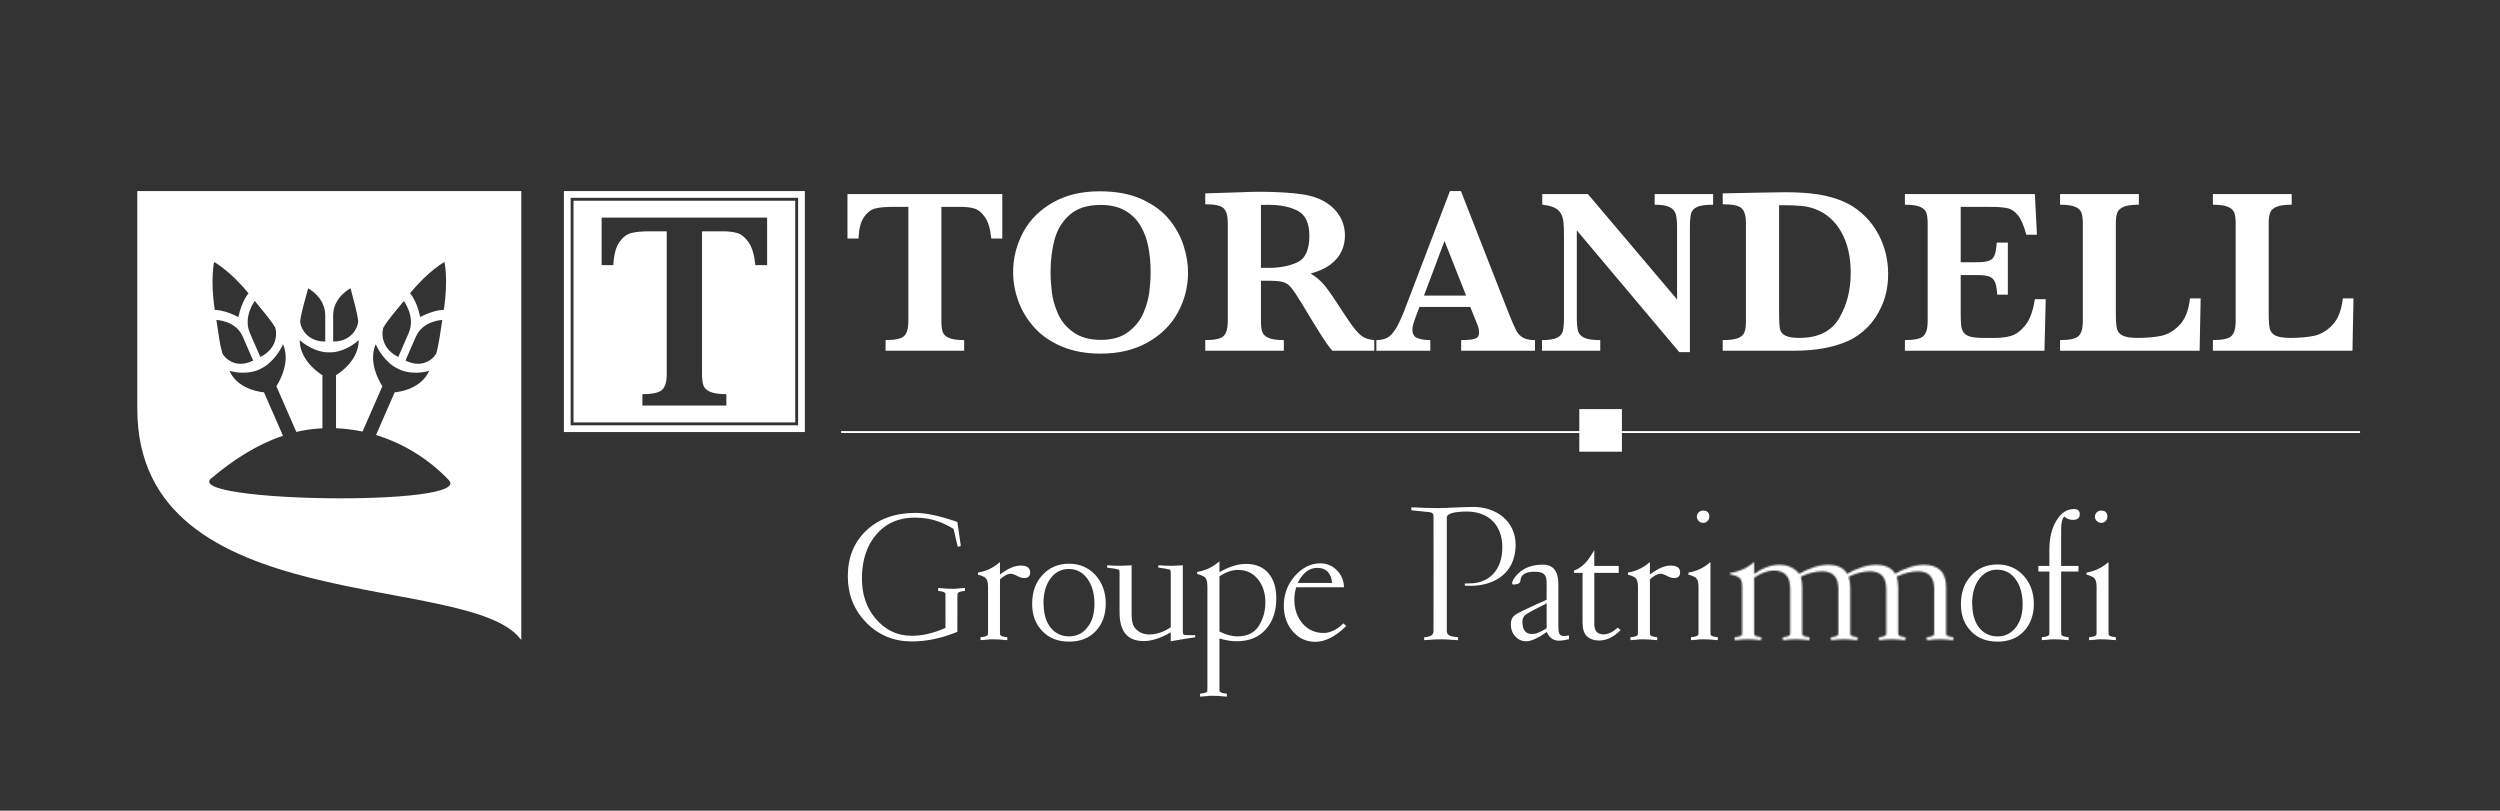 <svg width="1542" height="500" viewBox="0 0 1542 500" fill="none" xmlns="http://www.w3.org/2000/svg">
<rect x="0" y="0" width="1542" height="500" fill="#333333" stroke="none"/>
<mask id="mask0_135_399" style="mask-type:alpha" maskUnits="userSpaceOnUse" x="0" y="0" width="1542" height="500">
<rect x="0.5" y="0.5" width="1541" height="499" fill="#D9D9D9" stroke="white"/>
</mask>
<g mask="url(#mask0_135_399)">
<path d="M518.804 266.484H1455.7" stroke="white" stroke-width="1.181" stroke-miterlimit="10"/>
<path d="M999.726 277.945V253H974.78V277.945H999.726Z" fill="white" stroke="white" stroke-width="1.333"/>
<mask id="mask1_135_399" style="mask-type:luminance" maskUnits="userSpaceOnUse" x="-479" y="-507" width="2560" height="1440">
<path d="M2080.33 932.333V-506.333H-478.333V932.333H2080.33Z" fill="white" stroke="white" stroke-width="1.333"/>
</mask>
<g mask="url(#mask1_135_399)">
<path d="M594.024 215.661V210.438C590.523 210.396 587.726 210.018 585.672 209.272L585.248 209.108C583.187 208.264 581.731 207.061 581.017 205.45L580.884 205.123C580.274 203.471 579.987 201.205 579.987 198.369V126.947H592.91C595.995 126.947 598.744 127.284 601.146 127.969H601.147C603.67 128.692 605.956 130.576 608.027 133.497V133.498C610.072 136.389 611.385 140.74 612.034 146.472H617.541V120.371H523.387V146.472H528.861C529.199 140.752 530.347 136.386 532.401 133.464C534.484 130.495 536.949 128.616 539.808 127.926V127.925C542.538 127.268 545.944 126.947 550.013 126.947H560.94V198.369C560.94 202.609 560.079 205.777 558.18 207.678C557.196 208.663 555.669 209.343 553.703 209.783C551.874 210.193 549.603 210.406 546.903 210.436V215.661H594.024Z" fill="white" stroke="white" stroke-width="1.333"/>
</g>
<mask id="mask2_135_399" style="mask-type:luminance" maskUnits="userSpaceOnUse" x="-479" y="-507" width="2560" height="1440">
<path d="M2080.33 932.333V-506.333H-478.333V932.333H2080.33Z" fill="white" stroke="white" stroke-width="1.333"/>
</mask>
<g mask="url(#mask2_135_399)">
<path d="M678.917 217.445C689.986 217.445 699.549 215.146 707.628 210.581C715.721 206.007 721.816 199.941 725.932 192.39C730.057 184.815 732.121 176.695 732.121 168.017C732.121 163.01 731.266 157.719 729.549 152.142C727.842 146.602 724.997 141.293 721.005 136.22C717.043 131.187 711.506 126.995 704.358 123.655C697.246 120.336 688.585 118.659 678.348 118.659C667.484 118.659 658.14 120.836 650.29 125.162L649.535 125.587C641.762 130.068 635.899 135.909 631.929 143.114L631.551 143.815C627.562 151.369 625.569 159.384 625.569 167.872C625.569 173.73 626.611 179.571 628.7 185.39C630.783 191.198 633.994 196.54 638.335 201.419C642.654 206.277 648.234 210.165 655.094 213.08C661.929 215.981 669.867 217.445 678.917 217.445ZM679.059 210.298C672.026 210.298 666.227 208.719 661.715 205.508C657.254 202.333 653.988 198.414 651.941 193.761C649.923 189.17 648.644 184.676 648.112 180.28C647.587 175.933 647.325 171.752 647.325 167.732C647.325 160.461 648.15 153.739 649.807 147.57C651.477 141.346 654.655 136.145 659.343 131.993C664.083 127.795 670.639 125.735 678.917 125.735C684.94 125.735 690.049 126.904 694.213 129.277C698.088 131.49 701.204 134.433 703.545 138.108L704.002 138.854C706.371 142.844 708.025 147.3 708.967 152.212V152.213C709.901 157.104 710.367 162.276 710.367 167.732C710.367 171.56 710.117 175.601 709.615 179.851C709.107 184.154 707.852 188.643 705.859 193.325C703.839 198.072 700.626 202.082 696.239 205.354C691.795 208.669 686.049 210.298 679.059 210.298Z" fill="white" stroke="white" stroke-width="1.333"/>
</g>
<mask id="mask3_135_399" style="mask-type:luminance" maskUnits="userSpaceOnUse" x="-479" y="-507" width="2560" height="1440">
<path d="M2080.33 932.333V-506.333H-478.333V932.333H2080.33Z" fill="white" stroke="white" stroke-width="1.333"/>
</mask>
<g mask="url(#mask3_135_399)">
<path d="M791.195 215.662V210.437C787.693 210.395 784.886 210.017 782.812 209.273L782.383 209.109C780.293 208.263 778.825 207.023 778.11 205.347L777.978 205.006C777.373 203.292 777.086 201.071 777.086 198.37V172.479H781.385C785.996 172.479 789.338 172.725 791.353 173.249C793.43 173.789 795.256 175.017 796.824 176.884L796.825 176.885C798.359 178.712 800.602 182.066 803.547 186.908V186.909L810.1 197.734C811.193 199.494 812.57 201.713 814.234 204.396V204.397C815.891 207.077 817.414 209.405 818.807 211.387L818.806 211.388C820.106 213.234 821.2 214.657 822.09 215.662H846.989V210.374C844.681 210.104 842.718 209.577 841.121 208.766C839.473 207.93 837.733 206.409 835.897 204.26L835.528 203.822C833.553 201.44 831.069 197.932 828.071 193.319L828.069 193.315C823.214 185.742 819.585 180.42 817.176 177.324L816.71 176.734C814.338 173.785 811.455 171.306 808.055 169.302L806.69 168.498L808.219 168.084C812.931 166.809 816.752 165.105 819.702 162.996L820.28 162.568C823.319 160.247 825.5 157.622 826.849 154.698C828.211 151.742 828.889 148.702 828.889 145.567C828.889 141.16 827.904 137.313 825.955 134.007C823.984 130.673 821.444 127.993 818.325 125.961C815.177 123.911 811.859 122.443 808.371 121.562L808.357 121.558C805.988 120.905 802.727 120.366 798.562 119.939C794.92 119.566 791.041 119.303 786.922 119.147L785.143 119.088C781.725 118.992 779.285 118.943 777.822 118.943C775.929 118.943 773.878 118.967 771.673 119.015C769.472 119.063 767.518 119.135 765.818 119.23L765.811 119.231H765.802L744.073 119.922V125.314C746.796 125.344 749.077 125.559 750.902 125.974C752.863 126.42 754.376 127.11 755.326 128.115H755.327C757.143 130.038 757.968 133.188 757.968 137.374V198.37C757.968 202.608 757.119 205.774 755.247 207.676H755.246C754.274 208.662 752.761 209.343 750.812 209.783C749 210.192 746.75 210.405 744.073 210.435V215.662H791.195ZM777.086 125.735H777.753C778.503 125.735 779.171 125.723 779.755 125.7C780.361 125.675 781.193 125.664 782.241 125.664C789.861 125.664 796.096 126.932 800.904 129.517H800.905C805.893 132.201 808.275 137.608 808.275 145.427C808.275 154.068 805.812 159.853 800.593 162.347H800.592C795.607 164.728 789.481 165.903 782.241 165.903H777.086V125.735Z" fill="white" stroke="white" stroke-width="1.333"/>
</g>
<mask id="mask4_135_399" style="mask-type:luminance" maskUnits="userSpaceOnUse" x="-479" y="-507" width="2560" height="1440">
<path d="M2080.33 932.333V-506.333H-478.333V932.333H2080.33Z" fill="white" stroke="white" stroke-width="1.333"/>
</mask>
<g mask="url(#mask4_135_399)">
<path d="M881.549 215.662V210.434C878.821 210.381 876.392 209.995 874.269 209.262C873.034 208.84 872.073 208.106 871.431 207.057C870.796 206.019 870.504 204.723 870.504 203.217C870.504 201.514 871.213 198.873 872.542 195.356L874.893 189.087L875.055 188.654H907.322L907.49 189.073L912.049 200.473L912.052 200.48C912.649 202.024 912.954 203.554 912.954 205.067C912.954 206.182 912.713 207.16 912.178 207.947C911.639 208.741 910.843 209.281 909.847 209.591H909.846C908.096 210.132 905.435 210.405 901.91 210.435V215.662H946.109V210.432C943.373 210.369 941.119 209.913 939.393 209.016L939.029 208.816C937.159 207.731 935.696 206.189 934.642 204.206C933.626 202.294 932.047 198.664 929.911 193.348L929.909 193.343L900.644 118.515H894.79L867.09 191.054V191.055C865.258 195.839 863.532 199.63 861.911 202.415L861.587 202.959L861.263 203.479C859.638 206.034 857.897 207.855 856.022 208.863H856.021C854.213 209.838 852.066 210.352 849.607 210.429V215.662H881.549ZM877.672 182.104L890.356 148.399L890.964 146.782L891.6 148.389L904.925 182.094L905.286 183.007H877.333L877.672 182.104Z" fill="white" stroke="white" stroke-width="1.333"/>
</g>
<mask id="mask5_135_399" style="mask-type:luminance" maskUnits="userSpaceOnUse" x="-479" y="-507" width="2560" height="1440">
<path d="M2080.33 932.333V-506.333H-478.333V932.333H2080.33Z" fill="white" stroke="white" stroke-width="1.333"/>
</mask>
<g mask="url(#mask5_135_399)">
<path d="M1041.66 216.518V140.581C1041.66 136.487 1041.9 133.471 1042.4 131.576V131.574C1042.93 129.544 1044.33 128.036 1046.47 127.046V127.045C1048.5 126.1 1051.7 125.639 1055.99 125.596V120.371H1021.27V125.597C1025.24 125.649 1028.27 126.172 1030.28 127.236V127.237C1032.26 128.289 1033.59 129.783 1034.21 131.72L1034.32 132.113C1034.84 134.118 1035.09 136.952 1035.09 140.581V186.511L1033.91 185.122L979.103 120.371H951.933V125.661C954.924 126.012 957.344 126.636 959.156 127.551L959.157 127.552C961.079 128.527 962.511 129.825 963.397 131.463V131.464C964.25 133.047 964.783 134.881 965.005 136.946V136.947C965.223 138.98 965.329 141.999 965.329 145.995V195.308C965.329 199.353 965.103 202.356 964.633 204.268V204.269L964.529 204.646C963.958 206.503 962.664 207.926 960.724 208.906H960.725C958.76 209.901 955.755 210.389 951.791 210.438V215.662H986.371V210.438C982.402 210.396 979.347 209.967 977.268 209.102L976.844 208.913C974.662 207.875 973.235 206.334 972.677 204.284C972.152 202.364 971.905 199.354 971.905 195.308V140.249L973.082 141.647L1036.09 216.518H1041.66Z" fill="white" stroke="white" stroke-width="1.333"/>
</g>
<mask id="mask6_135_399" style="mask-type:luminance" maskUnits="userSpaceOnUse" x="-479" y="-507" width="2560" height="1440">
<path d="M2080.33 932.333V-506.333H-478.333V932.333H2080.33Z" fill="white" stroke="white" stroke-width="1.333"/>
</mask>
<g mask="url(#mask6_135_399)">
<path d="M1106.68 215.661C1119.68 215.661 1130.63 213.677 1139.54 209.734V209.733C1143.73 207.871 1147.68 205.094 1151.38 201.39C1154.84 197.938 1157.71 193.667 1159.98 188.562L1160.43 187.53C1162.77 181.994 1163.94 175.777 1163.94 168.872C1163.94 164.208 1163.36 159.732 1162.21 155.444L1161.97 154.589C1160.66 150.041 1158.8 145.835 1156.38 141.967C1153.97 138.106 1151.02 134.665 1147.5 131.645C1143.99 128.629 1140.16 126.281 1136 124.597L1136 124.595C1131.73 122.834 1127.05 121.524 1121.96 120.668L1120.93 120.503C1115.44 119.658 1108.74 119.23 1100.83 119.23C1100.03 119.23 1097.1 119.279 1092.01 119.371H1092.01C1086.96 119.466 1084.06 119.514 1083.32 119.515H1083.32L1063.24 119.93V125.313C1066.03 125.343 1068.37 125.554 1070.25 125.964C1072.26 126.402 1073.81 127.08 1074.8 128.065H1074.8C1076.7 129.966 1077.56 133.139 1077.56 137.375V198.371C1077.56 201.303 1077.24 203.634 1076.55 205.32H1076.55C1075.82 207.111 1074.27 208.392 1072.07 209.223L1071.64 209.373C1069.59 210.055 1066.77 210.399 1063.24 210.437V215.661H1106.68ZM1109.88 209.086C1105.96 209.086 1102.96 208.622 1100.96 207.625C1098.96 206.624 1097.69 205.114 1097.26 203.109C1096.86 201.251 1096.68 198.352 1096.68 194.452V125.875H1097.34C1103.33 125.875 1107.95 126.031 1111.19 126.342H1111.19C1114.46 126.659 1117.55 127.399 1120.46 128.563C1127.18 131.236 1132.48 136.038 1136.37 142.925C1140.26 149.82 1142.19 158.336 1142.19 168.444C1142.19 179.045 1139.78 188.454 1134.94 196.645V196.646C1130.01 204.972 1121.6 209.086 1109.88 209.086Z" fill="white" stroke="white" stroke-width="1.333"/>
</g>
<mask id="mask7_135_399" style="mask-type:luminance" maskUnits="userSpaceOnUse" x="-479" y="-507" width="2560" height="1440">
<path d="M2080.33 932.333V-506.333H-478.333V932.333H2080.33Z" fill="white" stroke="white" stroke-width="1.333"/>
</mask>
<g mask="url(#mask7_135_399)">
<path d="M1260.37 215.661L1261.12 185.214H1255.67C1254.55 192.116 1252.65 197.351 1249.91 200.842L1249.63 201.183C1246.73 204.689 1243.72 206.932 1240.57 207.812C1237.54 208.662 1234.35 209.086 1231.02 209.086H1223.25C1219.77 209.086 1217.02 208.826 1215.06 208.277C1213.21 207.762 1211.77 206.934 1210.82 205.735L1210.63 205.491C1209.78 204.295 1209.25 202.836 1209.02 201.136L1208.98 200.792C1208.79 198.997 1208.69 196.188 1208.69 192.384V168.989H1219.33C1222.73 168.989 1225.32 169.272 1227.07 169.881L1227.07 169.882C1228.9 170.514 1230.23 171.778 1231.06 173.621H1231.06C1231.82 175.316 1232.29 177.828 1232.51 181.102H1237.77V150.298H1232.21C1231.96 153.567 1231.52 156.057 1230.86 157.715L1230.86 157.717C1230.12 159.552 1228.82 160.825 1226.97 161.482H1226.97C1225.2 162.118 1222.59 162.413 1219.19 162.413H1208.69V126.947H1227.46C1231.97 126.947 1235.46 127.185 1237.93 127.681L1238.4 127.783C1240.98 128.368 1243.26 129.948 1245.26 132.436L1245.26 132.435C1247.21 134.869 1248.89 138.787 1250.34 144.117H1255.69L1254.47 120.371H1175.61V125.596C1179.53 125.64 1182.54 126.079 1184.58 126.966L1184.58 126.967C1186.7 127.894 1188.16 129.218 1188.79 130.989V130.99C1189.37 132.637 1189.65 134.874 1189.65 137.657V198.371C1189.65 202.478 1188.84 205.579 1187.06 207.496L1186.88 207.679C1185.9 208.664 1184.38 209.343 1182.41 209.783C1180.58 210.193 1178.31 210.406 1175.61 210.436V215.661H1260.37Z" fill="white" stroke="white" stroke-width="1.333"/>
</g>
<mask id="mask8_135_399" style="mask-type:luminance" maskUnits="userSpaceOnUse" x="-479" y="-507" width="2560" height="1440">
<path d="M2080.33 932.333V-506.333H-478.333V932.333H2080.33Z" fill="white" stroke="white" stroke-width="1.333"/>
</mask>
<g mask="url(#mask8_135_399)">
<path d="M1356.07 215.661L1356.68 184.714H1351.4C1350.49 191.913 1348.3 197.377 1344.76 201.011H1344.76C1341.31 204.56 1337.53 206.818 1333.42 207.739L1333.02 207.824C1328.85 208.667 1324.02 209.086 1318.53 209.086C1314.46 209.086 1311.35 208.659 1309.29 207.742L1308.89 207.552C1306.83 206.497 1305.53 204.908 1305.05 202.795C1304.61 200.815 1304.39 197.615 1304.39 193.24V137.657C1304.39 134.912 1304.68 132.697 1305.28 131.061L1305.41 130.741C1306.14 128.98 1307.66 127.7 1309.84 126.849C1311.91 126.042 1314.83 125.638 1318.58 125.596V120.371H1271.31V125.596C1274.85 125.637 1277.66 126.013 1279.7 126.761L1280.13 126.926C1282.3 127.827 1283.79 129.135 1284.45 130.908C1285.06 132.561 1285.35 134.828 1285.35 137.657V198.369C1285.35 202.477 1284.54 205.579 1282.76 207.496L1282.58 207.679C1281.6 208.664 1280.08 209.343 1278.11 209.783C1276.28 210.193 1274.01 210.406 1271.31 210.436V215.661H1356.07Z" fill="white" stroke="white" stroke-width="1.333"/>
</g>
<mask id="mask9_135_399" style="mask-type:luminance" maskUnits="userSpaceOnUse" x="-479" y="-507" width="2560" height="1440">
<path d="M2080.33 932.333V-506.333H-478.333V932.333H2080.33Z" fill="white" stroke="white" stroke-width="1.333"/>
</mask>
<g mask="url(#mask9_135_399)">
<path d="M1450.34 215.661L1450.95 184.714H1445.67C1444.76 191.913 1442.58 197.377 1439.04 201.011H1439.04C1435.58 204.56 1431.8 206.818 1427.69 207.739L1427.29 207.824C1423.13 208.667 1418.29 209.086 1412.8 209.086C1408.73 209.086 1405.62 208.659 1403.56 207.742L1403.16 207.552C1401.11 206.497 1399.8 204.908 1399.33 202.795C1398.88 200.815 1398.67 197.615 1398.67 193.24V137.657C1398.67 134.912 1398.95 132.697 1399.56 131.061L1399.68 130.741C1400.41 128.979 1401.94 127.7 1404.12 126.849C1406.18 126.042 1409.1 125.638 1412.85 125.596V120.371H1365.58V125.596C1369.37 125.64 1372.33 126.069 1374.4 126.926C1376.57 127.827 1378.07 129.135 1378.72 130.908C1379.34 132.561 1379.62 134.828 1379.62 137.657V198.369C1379.62 202.477 1378.81 205.579 1377.03 207.496L1376.86 207.679C1375.88 208.664 1374.35 209.343 1372.38 209.783C1370.55 210.193 1368.28 210.406 1365.58 210.436V215.661H1450.34Z" fill="white" stroke="white" stroke-width="1.333"/>
</g>
<mask id="mask10_135_399" style="mask-type:luminance" maskUnits="userSpaceOnUse" x="-479" y="-507" width="2560" height="1440">
<path d="M2080.33 932.333V-506.333H-478.333V932.333H2080.33Z" fill="white" stroke="white" stroke-width="1.333"/>
</mask>
<g mask="url(#mask10_135_399)">
<path d="M489.831 259.871V124.461H354.417V259.871H489.831ZM395.56 242.443H396.226C399.372 242.443 401.927 242.216 403.906 241.773C405.771 241.356 407.062 240.76 407.864 240.04L408.018 239.894C409.657 238.256 410.564 235.331 410.564 230.918V143.341H400.262C395.978 143.341 392.452 143.684 389.678 144.35H389.679C387.033 144.989 384.658 146.745 382.567 149.721C380.515 152.643 379.295 157.225 378.991 163.575L378.96 164.209H370.423V133.551H473.824V164.209H465.319L465.256 163.612C464.621 157.455 463.295 152.959 461.34 150.042L461.149 149.764C459.04 146.786 456.831 145.036 454.542 144.38C452.125 143.693 449.319 143.341 446.117 143.341H433.681V230.918C433.681 233.886 433.986 236.118 434.554 237.663C435.079 239.079 436.32 240.248 438.449 241.12C440.563 241.985 443.735 242.443 448.021 242.443H448.688V250.782H395.56V242.443Z" fill="white" stroke="white" stroke-width="1.333"/>
</g>
<mask id="mask11_135_399" style="mask-type:luminance" maskUnits="userSpaceOnUse" x="-479" y="-507" width="2560" height="1440">
<path d="M2080.33 932.333V-506.333H-478.333V932.333H2080.33Z" fill="white" stroke="white" stroke-width="1.333"/>
</mask>
<g mask="url(#mask11_135_399)">
<path d="M495.774 265.817V118.516H348.474V265.817H495.774ZM351.3 121.345H492.946V262.989H351.3V121.345Z" fill="white" stroke="white" stroke-width="1.333"/>
</g>
<mask id="mask12_135_399" style="mask-type:luminance" maskUnits="userSpaceOnUse" x="-479" y="-507" width="2560" height="1440">
<path d="M2080.33 932.333V-506.333H-478.333V932.333H2080.33Z" fill="white" stroke="white" stroke-width="1.333"/>
</mask>
<g mask="url(#mask12_135_399)">
<path d="M203.195 144.707L203.729 144.308L203.196 143.595L202.662 144.307L203.195 144.707ZM203.195 144.707L202.661 144.308L202.659 144.31C202.658 144.311 202.657 144.314 202.655 144.317C202.651 144.322 202.646 144.329 202.639 144.338C202.625 144.357 202.604 144.385 202.578 144.421C202.526 144.494 202.45 144.601 202.353 144.743C202.157 145.027 201.874 145.451 201.521 146.015C200.814 147.143 199.824 148.832 198.681 151.094C196.395 155.617 193.497 162.426 191.027 171.602L190.875 172.168L191.417 172.392C191.418 172.392 191.422 172.394 191.426 172.396C191.434 172.399 191.448 172.405 191.467 172.413C191.505 172.43 191.563 172.457 191.642 172.494C191.799 172.569 192.035 172.688 192.337 172.856C192.942 173.191 193.814 173.725 194.863 174.508C196.962 176.074 199.771 178.64 202.565 182.623L203.091 183.372L203.643 182.643C206.763 178.517 209.581 175.922 211.604 174.364C212.616 173.585 213.43 173.065 213.985 172.742C214.263 172.581 214.476 172.468 214.616 172.398C214.686 172.362 214.738 172.338 214.771 172.322C214.788 172.315 214.8 172.31 214.807 172.307L214.813 172.304L215.341 172.076L215.194 171.521C212.767 162.345 209.912 155.556 207.657 151.054C206.53 148.803 205.554 147.123 204.856 146.003C204.508 145.443 204.228 145.023 204.035 144.741C203.939 144.6 203.863 144.493 203.812 144.421C203.786 144.385 203.766 144.358 203.752 144.339C203.745 144.33 203.739 144.323 203.735 144.318C203.733 144.315 203.733 144.312 203.731 144.311L203.729 144.309L203.195 144.707ZM320.861 118.515H85.359V252.266C85.359 284.782 98.161 307.178 117.835 323.193C137.543 339.237 164.175 348.901 191.849 355.842C219.558 362.792 248.097 366.968 271.813 372.142C283.64 374.722 294.246 377.547 302.859 381.086C310.632 384.28 316.846 388.081 320.861 392.865V118.515ZM146.75 196.176C142.294 193.854 138.708 192.772 136.253 192.271C135.025 192.02 134.078 191.914 133.445 191.87C133.129 191.848 132.891 191.842 132.735 191.841C132.657 191.84 132.6 191.841 132.563 191.842C132.546 191.842 132.533 191.843 132.525 191.843C132.522 191.843 132.519 191.844 132.518 191.844H132.519L131.916 191.876L131.824 191.279C130.376 181.87 130.268 174.433 130.524 169.339C130.653 166.792 130.872 164.831 131.06 163.503C131.154 162.839 131.24 162.333 131.304 161.991C131.335 161.82 131.361 161.69 131.379 161.602C131.388 161.558 131.395 161.524 131.4 161.501C131.403 161.49 131.405 161.48 131.406 161.474C131.407 161.471 131.408 161.468 131.408 161.466V161.464L131.409 161.463L131.601 160.616L132.368 161.02L132.059 161.609C132.368 161.019 132.369 161.02 132.369 161.02H132.37L132.372 161.022C132.374 161.022 132.376 161.023 132.379 161.025C132.385 161.028 132.392 161.032 132.402 161.037C132.423 161.048 132.453 161.065 132.491 161.086C132.568 161.128 132.68 161.192 132.826 161.276C133.118 161.446 133.545 161.702 134.092 162.054C135.186 162.757 136.761 163.841 138.701 165.375C142.582 168.443 147.923 173.306 153.802 180.506L154.164 180.948L153.78 181.374C153.779 181.375 153.777 181.378 153.774 181.381C153.768 181.388 153.757 181.4 153.743 181.416C153.715 181.449 153.673 181.501 153.616 181.57C153.503 181.71 153.336 181.924 153.128 182.213C152.712 182.791 152.131 183.67 151.489 184.856C150.205 187.227 148.672 190.828 147.712 195.713L147.54 196.588L146.75 196.176ZM258.509 195.67C257.549 190.786 256.017 187.185 254.732 184.814C254.09 183.628 253.509 182.748 253.093 182.17C252.885 181.881 252.718 181.667 252.604 181.527C252.548 181.458 252.506 181.407 252.478 181.374C252.464 181.358 252.453 181.346 252.446 181.339C252.443 181.335 252.442 181.332 252.44 181.331H252.439L252.056 180.905L252.42 180.462C258.32 173.264 263.661 168.412 267.536 165.355C269.474 163.826 271.044 162.747 272.135 162.047C272.68 161.697 273.105 161.442 273.396 161.274C273.541 161.189 273.653 161.127 273.729 161.085C273.768 161.064 273.798 161.048 273.818 161.037C273.828 161.032 273.836 161.028 273.842 161.025C273.845 161.023 273.847 161.022 273.849 161.021L273.851 161.02H273.852C273.854 161.024 273.88 161.074 274.16 161.609L273.852 161.019L274.619 160.618L274.811 161.463V161.464L274.812 161.466C274.812 161.468 274.813 161.471 274.813 161.474C274.815 161.48 274.817 161.489 274.819 161.5C274.824 161.523 274.831 161.558 274.84 161.602C274.858 161.69 274.884 161.82 274.916 161.991C274.979 162.333 275.065 162.839 275.159 163.503C275.347 164.831 275.567 166.79 275.695 169.334C275.952 174.422 275.844 181.85 274.396 191.238L274.305 191.834L273.702 191.802C273.701 191.802 273.698 191.802 273.695 191.802C273.688 191.802 273.675 191.801 273.657 191.801C273.621 191.8 273.563 191.799 273.485 191.8C273.33 191.801 273.092 191.806 272.775 191.828C272.142 191.872 271.196 191.978 269.968 192.229C267.512 192.73 263.927 193.811 259.471 196.133L258.681 196.545L258.509 195.67ZM204.816 194.482C204.817 188.661 207.61 184.331 210.363 181.481C211.741 180.054 213.117 178.988 214.149 178.278C214.666 177.923 215.098 177.656 215.403 177.477C215.556 177.387 215.677 177.319 215.761 177.273C215.803 177.25 215.835 177.232 215.858 177.22C215.87 177.214 215.879 177.209 215.886 177.205L215.896 177.2H215.896C215.899 177.204 215.923 177.249 216.202 177.792L215.897 177.199L216.636 176.82L216.847 177.623C219.042 185.976 220.88 192.267 221.607 197.828C221.647 198.119 221.619 198.538 221.544 199.005C221.465 199.494 221.327 200.091 221.114 200.754C220.688 202.08 219.956 203.694 218.785 205.261C216.426 208.417 212.314 211.332 205.483 211.332H204.816V194.482ZM200.609 211.332C193.782 211.332 189.67 208.452 187.31 205.339C186.138 203.794 185.407 202.203 184.98 200.901C184.767 200.249 184.628 199.664 184.55 199.187C184.476 198.739 184.446 198.331 184.484 198.045V198.044C185.171 192.518 187.14 186.092 189.418 177.66L189.634 176.861L190.368 177.242H190.369H190.37C190.371 177.243 190.371 177.244 190.372 177.244C190.374 177.245 190.377 177.246 190.38 177.248C190.386 177.251 190.395 177.256 190.406 177.262C190.429 177.274 190.462 177.292 190.503 177.315C190.586 177.36 190.705 177.428 190.855 177.518C191.156 177.696 191.581 177.962 192.09 178.316C193.106 179.022 194.462 180.082 195.818 181.504C198.53 184.346 201.276 188.664 201.276 194.482V211.332H200.609ZM159.962 220.464V220.463L159.961 220.462C159.961 220.461 159.96 220.46 159.959 220.459C159.958 220.456 159.956 220.45 159.953 220.443C159.947 220.43 159.939 220.411 159.928 220.386C159.905 220.334 159.871 220.257 159.827 220.156C159.739 219.956 159.61 219.66 159.444 219.28C159.113 218.521 158.635 217.426 158.05 216.084C156.88 213.4 155.281 209.726 153.564 205.766C151.249 200.494 152.031 195.34 153.361 191.546C154.027 189.646 154.835 188.072 155.477 186.973C155.798 186.423 156.079 185.99 156.28 185.693C156.381 185.544 156.462 185.429 156.519 185.351C156.547 185.311 156.569 185.281 156.585 185.26C156.593 185.249 156.599 185.241 156.604 185.235C156.606 185.233 156.607 185.23 156.608 185.229C156.609 185.228 156.61 185.226 156.61 185.226L157.142 185.629L156.611 185.225L157.123 184.552L157.658 185.207C163.098 191.869 167.382 196.798 170.21 201.512C170.36 201.757 170.495 202.145 170.606 202.588C170.724 203.057 170.83 203.65 170.895 204.336C171.023 205.708 170.987 207.475 170.537 209.398C169.631 213.265 167.053 217.713 160.87 220.793L160.242 221.106L159.962 220.464ZM245.353 220.753C239.148 217.694 236.567 213.256 235.666 209.392C235.218 207.472 235.188 205.705 235.319 204.334C235.385 203.648 235.493 203.055 235.611 202.586C235.725 202.138 235.862 201.747 236.014 201.503C238.844 196.791 243.126 191.866 248.564 185.248L249.098 184.598L249.608 185.267L249.079 185.671C249.609 185.266 249.609 185.266 249.609 185.267V185.268C249.61 185.268 249.611 185.269 249.611 185.27C249.613 185.271 249.614 185.274 249.616 185.276C249.621 185.282 249.627 185.291 249.635 185.301C249.65 185.322 249.673 185.353 249.701 185.392C249.758 185.47 249.84 185.584 249.94 185.733C250.142 186.029 250.422 186.46 250.743 187.008C251.385 188.103 252.193 189.672 252.859 191.567C254.148 195.233 254.923 200.175 252.864 205.273L252.656 205.766C250.94 209.726 249.341 213.391 248.17 216.065C247.585 217.402 247.106 218.492 246.774 219.247C246.609 219.625 246.479 219.919 246.392 220.118C246.348 220.218 246.314 220.295 246.291 220.346C246.28 220.371 246.271 220.391 246.266 220.404C246.263 220.411 246.261 220.416 246.26 220.419C246.259 220.421 246.258 220.422 246.258 220.423L246.257 220.424L245.977 221.061L245.353 220.753ZM264.279 223.459C260.877 225.269 255.99 226.059 249.801 222.998L249.236 222.719L249.483 222.139L249.484 222.136C249.485 222.134 249.487 222.13 249.489 222.125C249.493 222.116 249.498 222.103 249.506 222.085C249.521 222.049 249.545 221.995 249.576 221.922C249.638 221.777 249.732 221.558 249.858 221.265C250.111 220.678 250.494 219.79 251.016 218.587C251.538 217.384 252.198 215.866 253.007 214.019L255.884 207.473C258.182 202.194 262.436 199.5 266.067 198.132C267.884 197.447 269.556 197.09 270.775 196.902C271.386 196.809 271.884 196.757 272.232 196.73C272.407 196.716 272.544 196.707 272.639 196.702C272.686 196.7 272.722 196.699 272.748 196.698C272.761 196.698 272.771 196.698 272.778 196.697C272.782 196.697 272.785 196.696 272.787 196.696H272.791L273.585 196.68L273.465 197.464C272.156 206.034 271.3 212.574 269.804 217.962L269.803 217.966L269.722 218.193C269.621 218.435 269.464 218.718 269.271 219.014C269.005 219.423 268.643 219.903 268.186 220.41C267.272 221.424 265.966 222.562 264.279 223.459ZM156.463 222.998C150.273 226.059 145.386 225.269 141.983 223.459C140.297 222.562 138.991 221.424 138.077 220.41C137.62 219.903 137.257 219.423 136.991 219.014C136.736 218.621 136.542 218.25 136.461 217.968C134.92 212.618 134.107 206.028 132.799 197.464L132.68 196.683L133.47 196.696L133.458 197.363L133.471 196.696H133.474C133.476 196.696 133.479 196.697 133.482 196.697C133.49 196.698 133.5 196.697 133.513 196.697C133.538 196.698 133.576 196.7 133.623 196.702C133.718 196.707 133.854 196.714 134.028 196.728C134.377 196.754 134.876 196.804 135.486 196.896C136.705 197.079 138.378 197.431 140.194 198.11C143.827 199.468 148.082 202.152 150.381 207.433L150.382 207.434C152.584 212.517 154.183 216.193 155.231 218.597C155.755 219.798 156.142 220.682 156.397 221.266C156.525 221.558 156.621 221.774 156.684 221.918C156.715 221.99 156.738 222.044 156.754 222.079C156.762 222.097 156.768 222.11 156.771 222.119C156.773 222.124 156.775 222.127 156.776 222.129L156.777 222.132L157.034 222.716L156.463 222.998ZM258.21 305.656C243.794 307.493 223.297 308.232 202.875 307.993C182.453 307.755 162.065 306.539 147.868 304.456C140.788 303.417 135.177 302.154 131.873 300.656C131.042 300.28 130.334 299.878 129.778 299.446C129.226 299.018 128.788 298.533 128.553 297.978C128.308 297.4 128.302 296.792 128.541 296.194C128.742 295.691 129.106 295.22 129.593 294.775L129.809 294.585C143.002 283.485 157.51 273.89 173.652 268.391L162.366 242.601C162.275 242.592 162.17 242.583 162.052 242.569C161.594 242.518 160.938 242.431 160.135 242.288C158.53 242.002 156.332 241.49 153.959 240.582C149.221 238.769 143.708 235.349 140.896 228.938L140.282 227.537L141.727 228.04L141.744 228.046C141.758 228.051 141.781 228.059 141.811 228.068C141.87 228.088 141.961 228.116 142.081 228.151C142.321 228.223 142.677 228.324 143.134 228.434C144.048 228.654 145.361 228.916 146.949 229.076C150.128 229.398 154.38 229.311 158.724 227.707C159.015 227.59 159.881 227.173 160.789 226.709C161.712 226.237 162.588 225.761 162.902 225.54L162.914 225.532C166.735 222.971 169.494 219.594 171.302 216.844C172.204 215.471 172.865 214.26 173.3 213.395C173.517 212.962 173.677 212.617 173.782 212.381C173.835 212.263 173.874 212.173 173.899 212.113C173.912 212.083 173.921 212.06 173.927 212.046C173.93 212.039 173.932 212.034 173.934 212.03C173.934 212.029 173.934 212.028 173.935 212.027L174.525 210.554L175.164 212.007C177.951 218.348 176.873 225.022 175.148 230.046C174.284 232.566 173.249 234.694 172.43 236.193C172.02 236.942 171.663 237.536 171.408 237.943C171.329 238.069 171.259 238.177 171.201 238.267L183.163 265.641C188.043 264.523 193.034 263.81 198.207 263.537V231.794C198.122 231.741 198.022 231.679 197.908 231.606C197.515 231.35 196.956 230.971 196.286 230.476C194.948 229.485 193.162 228.02 191.376 226.123C187.812 222.339 184.183 216.771 184.183 209.776V208.21L185.312 209.294L185.314 209.297C185.317 209.299 185.321 209.303 185.326 209.308C185.337 209.318 185.355 209.335 185.378 209.357C185.425 209.4 185.496 209.465 185.59 209.548C185.779 209.715 186.061 209.958 186.43 210.254C187.167 210.846 188.246 211.65 189.606 212.491C192.332 214.177 196.161 215.994 200.611 216.57L200.619 216.571C201.011 216.627 201.993 216.66 203.009 216.665C204.024 216.671 204.967 216.648 205.279 216.611H205.285C209.855 216.118 213.741 214.282 216.494 212.558C217.868 211.697 218.954 210.867 219.694 210.255C220.064 209.949 220.347 209.698 220.536 209.525C220.631 209.438 220.702 209.371 220.749 209.326C220.772 209.304 220.789 209.287 220.8 209.276C220.805 209.271 220.809 209.267 220.812 209.265C220.813 209.264 220.814 209.263 220.814 209.263L221.952 208.125V209.734C221.952 216.792 218.324 222.36 214.759 226.13C212.972 228.019 211.187 229.473 209.849 230.454C209.179 230.945 208.619 231.319 208.226 231.571C208.114 231.643 208.014 231.704 207.93 231.756V263.492C213.112 263.762 218.22 264.397 223.221 265.401L235.104 238.267C235.046 238.177 234.976 238.069 234.897 237.943C234.642 237.536 234.287 236.942 233.877 236.193C233.058 234.694 232.022 232.566 231.157 230.046C229.432 225.022 228.353 218.348 231.141 212.007L231.78 210.551L232.37 212.028C232.37 212.029 232.371 212.03 232.372 212.031C232.373 212.035 232.375 212.04 232.378 212.047C232.384 212.062 232.394 212.084 232.406 212.114C232.432 212.175 232.47 212.266 232.522 212.384C232.628 212.621 232.789 212.968 233.006 213.402C233.44 214.271 234.099 215.486 234.999 216.861C236.802 219.617 239.551 222.992 243.349 225.53C243.692 225.759 244.578 226.24 245.495 226.709C246.413 227.179 247.276 227.592 247.573 227.704C251.92 229.311 256.165 229.398 259.334 229.076C260.917 228.916 262.225 228.654 263.135 228.434C263.589 228.324 263.944 228.224 264.183 228.152C264.302 228.117 264.392 228.088 264.451 228.068C264.481 228.059 264.503 228.052 264.517 228.047C264.524 228.045 264.529 228.042 264.532 228.041C264.534 228.041 264.535 228.04 264.535 228.04L265.98 227.534L265.365 228.938C262.554 235.349 257.042 238.769 252.305 240.582C249.932 241.49 247.734 242.002 246.13 242.288C245.327 242.431 244.671 242.518 244.213 242.569C244.094 242.583 243.989 242.592 243.897 242.601L232.829 267.907C249.813 273.202 265.037 282.831 277.312 295.651C277.856 296.218 278.235 296.813 278.396 297.438C278.562 298.079 278.484 298.704 278.191 299.284C277.634 300.39 276.326 301.279 274.617 302.026C271.149 303.544 265.401 304.74 258.21 305.656Z" fill="white" stroke="white" stroke-width="1.333"/>
</g>
<mask id="mask13_135_399" style="mask-type:luminance" maskUnits="userSpaceOnUse" x="-479" y="-507" width="2560" height="1440">
<path d="M2080.33 932.333V-506.333H-478.333V932.333H2080.33Z" fill="white" stroke="white" stroke-width="1.333"/>
</mask>
<g mask="url(#mask13_135_399)">
<path d="M954.633 370.299L954.264 370.483L952.884 371.174L952.871 371.18L952.855 371.187L948.945 372.913H948.944L944.706 374.86H944.707L940.337 376.929L940.333 376.931L939.186 377.472C938.097 377.996 937.177 378.466 936.437 378.879C935.43 379.44 934.815 379.861 934.543 380.134L934.523 380.154L934.501 380.172L934.264 380.385C933.115 381.484 932.553 383.038 932.553 384.951C932.553 387.915 933.426 390.273 935.131 392.085L935.139 392.093L935.146 392.1C936.74 393.907 938.856 394.865 941.431 394.865C942.737 394.865 944.422 394.444 946.491 393.514C948.553 392.588 950.959 391.175 953.696 389.237L954.381 388.752L954.699 389.53C955.411 391.282 956.347 392.515 957.507 393.314C958.666 394.112 960.107 394.518 961.901 394.518C963.003 394.518 964.718 394.234 967.099 393.727V392.722L966.927 392.743L966.919 392.744L966.911 392.745C966.345 392.801 965.893 392.857 965.548 392.9C965.233 392.939 964.945 392.977 964.776 392.977C964.15 392.977 963.529 392.857 963.119 392.727V392.728C962.18 392.493 961.521 391.825 961.116 390.878C960.72 389.953 960.544 388.728 960.544 387.251V360.342C960.544 356.388 959.751 353.545 958.289 351.7C956.849 349.885 954.678 348.934 951.667 348.934C945.45 348.934 940.467 350.727 936.852 354.25L936.506 354.596C935.433 355.726 934.637 356.72 934.112 357.594C933.584 358.475 933.358 359.187 933.358 359.766C933.358 359.812 933.364 359.842 933.368 359.858C933.38 359.863 933.398 359.872 933.427 359.879C933.492 359.894 933.588 359.905 933.726 359.905C933.938 359.905 934.224 359.861 934.64 359.775C935.001 359.7 935.51 359.583 936.043 359.475C936.681 359.189 937.021 358.78 937.091 358.292L937.206 357.493V357.492C937.463 355.622 938.418 354.203 940.038 353.28C941.62 352.378 943.796 351.97 946.492 351.97C949.336 351.97 951.432 352.396 952.794 353.657C954.172 354.932 954.633 356.904 954.633 359.537V370.299ZM954.633 387.842L954.333 388.039C950.616 390.479 947.491 391.713 944.881 391.714C942.771 391.714 941.085 391.021 939.953 389.539C938.847 388.092 938.349 385.993 938.349 383.342C938.349 381.01 939.535 379.076 941.787 377.82V377.819C943.969 376.557 946.401 375.168 949.068 373.891V373.89L952.494 372.177L953.624 371.501L954.633 370.894V387.842Z" fill="white" stroke="white" stroke-width="1.333"/>
</g>
<mask id="mask14_135_399" style="mask-type:luminance" maskUnits="userSpaceOnUse" x="-479" y="-507" width="2560" height="1440">
<path d="M2080.33 932.333V-506.333H-478.333V932.333H2080.33Z" fill="white" stroke="white" stroke-width="1.333"/>
</mask>
<g mask="url(#mask14_135_399)">
<path d="M986.236 394.404C990.541 394.404 994.694 392.495 998.599 388.667L997.851 388.019C994.846 390.582 991.964 391.943 989.111 391.943C987.033 391.943 985.384 391.359 984.27 390.093C983.17 388.843 982.695 387.045 982.695 384.837V352.66H997.761V349.739H982.695V341.689C980.926 344.535 979.352 346.664 977.969 348.048C975.887 350.13 973.524 351.67 970.963 352.66H976.784V384.031C976.784 387.861 977.689 390.513 979.334 392.056L979.333 392.057C980.909 393.526 983.262 394.404 986.236 394.404Z" fill="white" stroke="white" stroke-width="1.333"/>
</g>
<mask id="mask15_135_399" style="mask-type:luminance" maskUnits="userSpaceOnUse" x="-479" y="-507" width="2560" height="1440">
<path d="M2080.33 932.333V-506.333H-478.333V932.333H2080.33Z" fill="white" stroke="white" stroke-width="1.333"/>
</mask>
<g mask="url(#mask15_135_399)">
<path d="M1232.04 395.095C1238.47 395.095 1243.57 393.202 1247.51 389.252L1247.89 388.864C1251.77 384.754 1253.8 379.291 1253.8 372.416C1253.8 365.557 1251.67 359.972 1247.65 355.505C1243.53 351.046 1238.3 348.818 1232.04 348.818C1225.66 348.818 1220.32 351.051 1216.32 355.498L1216.32 355.505L1216.31 355.511L1215.93 355.922C1212.07 360.206 1210.17 365.759 1210.17 372.648C1210.17 379.19 1212.06 384.411 1215.82 388.468L1216.19 388.857L1216.2 388.864C1220.19 393.076 1225.52 395.095 1232.04 395.095ZM1232.15 393.207C1227.52 393.207 1223.63 391.513 1220.66 388.127L1220.37 387.794L1220.37 387.783C1217.5 384.197 1215.97 379.341 1215.85 373.393L1215.74 372.626L1215.73 372.579V372.531C1215.73 366.229 1217.14 360.901 1220.12 356.842C1223.11 352.773 1227.1 350.706 1231.81 350.706C1236.74 350.706 1240.74 352.768 1243.73 356.842C1246.71 360.895 1248.23 366.219 1248.23 372.648C1248.23 378.535 1246.92 383.407 1244.11 387.088L1243.83 387.441C1240.83 391.272 1236.97 393.207 1232.15 393.207Z" fill="white" stroke="white" stroke-width="1.333"/>
</g>
<mask id="mask16_135_399" style="mask-type:luminance" maskUnits="userSpaceOnUse" x="-479" y="-507" width="2560" height="1440">
<path d="M2080.33 932.333V-506.333H-478.333V932.333H2080.33Z" fill="white" stroke="white" stroke-width="1.333"/>
</mask>
<g mask="url(#mask16_135_399)">
<path d="M1021.51 393.615C1021.42 393.602 1021.31 393.586 1021.16 393.571H1021.15C1019.32 393.365 1018.12 392.966 1017.39 392.197L1016.31 391.069H1017.03C1017 390.678 1017 390.163 1017 389.552V357.057L1017.22 356.859C1019.78 354.528 1022.13 353.236 1024.34 353.236C1025.29 353.236 1026.55 353.631 1027.74 354.226L1029.56 355.139C1030.56 355.578 1031.6 355.879 1032.5 355.879C1033.68 355.879 1034.44 355.611 1034.9 355.191C1035.35 354.782 1035.63 354.127 1035.63 353.097C1035.63 351.829 1035.21 350.99 1034.43 350.435C1033.6 349.849 1032.27 349.509 1030.32 349.509C1026.97 349.509 1022.86 351.247 1018.07 354.893L1017 355.708V348.093C1013.3 351.068 1009.02 353.024 1004.23 353.816C1005.95 354.205 1007.35 354.793 1008.44 355.386L1008.46 355.395L1008.47 355.404C1010.28 356.519 1010.97 358.803 1010.97 361.952V389.552C1010.97 390.565 1010.9 391.218 1010.87 391.562L1010.85 391.74L1010.75 391.885L1010.61 392.065C1009.93 392.878 1008.8 393.31 1007.06 393.528L1006.68 393.571C1006.53 393.586 1006.42 393.601 1006.32 393.613V394.142C1009.21 393.953 1010.02 393.838 1010.5 393.771C1011.06 393.694 1011.29 393.671 1013 393.671H1013.87C1017.27 393.671 1015.75 393.766 1021.51 394.142V393.615Z" fill="white" stroke="white" stroke-width="1.333"/>
</g>
<mask id="mask17_135_399" style="mask-type:luminance" maskUnits="userSpaceOnUse" x="-479" y="-507" width="2560" height="1440">
<path d="M2080.33 932.333V-506.333H-478.333V932.333H2080.33Z" fill="white" stroke="white" stroke-width="1.333"/>
</mask>
<g mask="url(#mask17_135_399)">
<path d="M1050.52 321.841C1052.22 321.841 1053.65 320.414 1053.65 318.712C1053.65 317.55 1053.36 316.805 1052.89 316.343C1052.41 315.878 1051.63 315.584 1050.41 315.584C1048.71 315.584 1047.28 317.011 1047.28 318.712C1047.28 320.389 1048.8 321.841 1050.52 321.841Z" fill="white" stroke="white" stroke-width="1.333"/>
</g>
<mask id="mask18_135_399" style="mask-type:luminance" maskUnits="userSpaceOnUse" x="-479" y="-507" width="2560" height="1440">
<path d="M2080.33 932.333V-506.333H-478.333V932.333H2080.33Z" fill="white" stroke="white" stroke-width="1.333"/>
</mask>
<g mask="url(#mask18_135_399)">
<path d="M1058.86 393.614C1058.77 393.602 1058.66 393.586 1058.51 393.57H1058.5C1056.67 393.366 1055.47 392.965 1054.74 392.196L1053.66 391.068H1054.38C1054.36 390.83 1054.35 390.544 1054.35 390.218H1054.34V348.093C1050.64 351.068 1046.36 353.024 1041.57 353.816C1043.29 354.205 1044.7 354.794 1045.78 355.386L1045.8 355.395L1045.81 355.403C1047.62 356.518 1048.31 358.804 1048.31 361.951V388.885H1048.32V389.552C1048.32 390.564 1048.25 391.218 1048.22 391.562L1048.2 391.738L1048.1 391.884L1047.96 392.065C1047.23 392.937 1045.98 393.37 1044.03 393.57H1044.03C1043.88 393.586 1043.76 393.601 1043.67 393.612V394.142C1046.56 393.953 1047.37 393.838 1047.85 393.771C1048.41 393.694 1048.64 393.671 1050.35 393.671H1051.21C1054.62 393.671 1053.1 393.766 1058.86 394.142V393.614Z" fill="white" stroke="white" stroke-width="1.333"/>
</g>
<mask id="mask19_135_399" style="mask-type:luminance" maskUnits="userSpaceOnUse" x="-479" y="-507" width="2560" height="1440">
<path d="M2080.33 932.333V-506.333H-478.333V932.333H2080.33Z" fill="white" stroke="white" stroke-width="1.333"/>
</mask>
<g mask="url(#mask19_135_399)">
<path d="M1296.05 321.841C1297.75 321.841 1299.18 320.414 1299.18 318.712C1299.18 317.55 1298.89 316.805 1298.42 316.343C1297.94 315.878 1297.16 315.584 1295.94 315.584C1294.23 315.584 1292.81 317.01 1292.81 318.712C1292.81 320.389 1294.32 321.841 1296.05 321.841Z" fill="white" stroke="white" stroke-width="1.333"/>
</g>
<mask id="mask20_135_399" style="mask-type:luminance" maskUnits="userSpaceOnUse" x="-479" y="-507" width="2560" height="1440">
<path d="M2080.33 932.333V-506.333H-478.333V932.333H2080.33Z" fill="white" stroke="white" stroke-width="1.333"/>
</mask>
<g mask="url(#mask20_135_399)">
<path d="M1304.39 393.614C1304.3 393.602 1304.18 393.586 1304.04 393.57H1304.03C1302.2 393.366 1301 392.965 1300.26 392.196L1299.19 391.068H1299.91C1299.89 390.83 1299.88 390.544 1299.88 390.218H1299.87V348.093C1296.17 351.068 1291.89 353.024 1287.1 353.816C1288.82 354.205 1290.22 354.794 1291.31 355.386L1291.33 355.395L1291.34 355.403C1293.15 356.518 1293.84 358.804 1293.84 361.951V388.885H1293.85V389.552C1293.85 390.564 1293.78 391.218 1293.75 391.562L1293.73 391.738L1293.63 391.884L1293.49 392.065C1292.76 392.937 1291.51 393.37 1289.55 393.57H1289.56C1289.41 393.586 1289.29 393.601 1289.2 393.612V394.142C1292.09 393.953 1292.89 393.838 1293.38 393.771C1293.94 393.694 1294.17 393.671 1295.88 393.671H1296.74C1300.15 393.671 1298.63 393.766 1304.39 394.142V393.614Z" fill="white" stroke="white" stroke-width="1.333"/>
</g>
<mask id="mask21_135_399" style="mask-type:luminance" maskUnits="userSpaceOnUse" x="-479" y="-507" width="2560" height="1440">
<path d="M2080.33 932.333V-506.333H-478.333V932.333H2080.33Z" fill="white" stroke="white" stroke-width="1.333"/>
</mask>
<g mask="url(#mask21_135_399)">
<path d="M1275.26 393.614C1275.17 393.602 1275.05 393.586 1274.9 393.57L1274.9 393.569C1273.07 393.365 1271.87 392.965 1271.13 392.198L1270.05 391.069H1270.72C1270.66 390.669 1270.64 390.163 1270.64 389.552V351.856H1281.33V349.739H1270.64V326.762C1270.64 324.779 1270.78 323.059 1271.1 321.63C1271.41 320.205 1271.91 319.027 1272.63 318.167L1273.05 317.672L1273.56 318.077C1275.19 319.385 1276.78 320 1278.43 320C1279.8 320 1280.71 319.724 1281.28 319.27C1281.81 318.839 1282.14 318.164 1282.14 317.102C1282.14 316.209 1281.87 315.644 1281.44 315.286C1280.99 314.909 1280.25 314.666 1279.12 314.666C1275.06 314.666 1271.68 316.885 1268.89 321.584L1268.88 321.59L1268.62 322.023C1266.01 326.536 1264.72 332.244 1264.72 339.298V349.739H1257.94V351.856H1264.72V390.219H1264.71C1264.69 390.859 1264.64 391.3 1264.62 391.559L1264.6 391.739L1264.5 391.885L1264.36 392.066C1263.63 392.936 1262.38 393.37 1260.42 393.57H1260.42C1260.28 393.586 1260.16 393.6 1260.07 393.612V394.142C1262.96 393.953 1263.76 393.836 1264.25 393.769C1264.81 393.692 1265.04 393.671 1266.75 393.671H1267.61C1271.01 393.671 1269.49 393.765 1275.26 394.142V393.614Z" fill="white" stroke="white" stroke-width="1.333"/>
</g>
<mask id="mask22_135_399" style="mask-type:luminance" maskUnits="userSpaceOnUse" x="-479" y="-507" width="2560" height="1440">
<path d="M2080.33 932.333V-506.333H-478.333V932.333H2080.33Z" fill="white" stroke="white" stroke-width="1.333"/>
</mask>
<g mask="url(#mask22_135_399)">
<path d="M620.634 393.615C620.542 393.602 620.426 393.586 620.279 393.571H620.273C618.443 393.365 617.241 392.966 616.505 392.197L615.426 391.069H616.149C616.119 390.678 616.12 390.163 616.12 389.552V357.057L616.337 356.859C618.902 354.528 621.245 353.236 623.456 353.236C624.41 353.236 625.669 353.631 626.859 354.226L628.684 355.139C629.675 355.578 630.722 355.879 631.621 355.879C632.797 355.879 633.556 355.611 634.018 355.191C634.468 354.782 634.749 354.127 634.749 353.097C634.749 351.829 634.33 350.99 633.549 350.435C632.724 349.849 631.395 349.509 629.437 349.509C626.087 349.509 621.976 351.247 617.19 354.893L616.12 355.708V348.093C612.422 351.068 608.14 353.024 603.349 353.816C605.07 354.205 606.473 354.793 607.561 355.386L607.577 355.395L607.591 355.404C609.403 356.519 610.092 358.803 610.092 361.952V389.552C610.092 390.565 610.022 391.218 609.99 391.562L609.973 391.74L609.871 391.885L609.732 392.065C609.053 392.878 607.916 393.31 606.178 393.528L605.797 393.571C605.65 393.586 605.535 393.601 605.442 393.613V394.142C608.333 393.953 609.137 393.838 609.624 393.771C610.183 393.694 610.412 393.671 612.12 393.671H612.985C616.389 393.671 614.868 393.766 620.634 394.142V393.615Z" fill="white" stroke="white" stroke-width="1.333"/>
</g>
<mask id="mask23_135_399" style="mask-type:luminance" maskUnits="userSpaceOnUse" x="-479" y="-507" width="2560" height="1440">
<path d="M2080.33 932.333V-506.333H-478.333V932.333H2080.33Z" fill="white" stroke="white" stroke-width="1.333"/>
</mask>
<g mask="url(#mask23_135_399)">
<path d="M756.051 428.452C755.959 428.439 755.843 428.423 755.696 428.408H755.69C753.929 428.209 752.735 427.831 751.992 427.109L751.875 426.987C751.694 426.805 751.613 426.582 751.572 426.409C751.529 426.23 751.511 426.033 751.501 425.837C751.483 425.454 751.496 424.923 751.496 424.312V392.874L752.361 393.145C756.019 394.289 759.436 394.856 762.84 394.856C770.117 394.856 775.844 392.59 780.106 387.879L780.112 387.873C784.382 383.265 786.551 376.942 786.551 369.055C786.551 362.547 784.953 357.498 781.725 353.825L781.724 353.824C778.627 350.283 774.182 348.48 768.529 348.48C763.912 348.48 759.03 349.944 753.755 352.811L752.481 353.506L751.496 354.043V347.625C747.753 350.637 743.416 352.617 738.566 353.413C740.316 353.806 741.743 354.404 742.846 355.006L742.862 355.015L742.876 355.024C744.701 356.147 745.399 358.449 745.399 361.626V424.312C745.399 424.966 745.369 425.474 745.339 425.85H746.113L745.119 426.961C744.378 427.79 743.128 428.203 741.235 428.408H741.231C741.076 428.423 740.956 428.439 740.859 428.451V428.978C743.759 428.789 744.563 428.673 745.047 428.606C745.605 428.529 745.829 428.507 747.538 428.507H748.402C750.114 428.507 750.566 428.53 751.348 428.603C752.091 428.673 753.143 428.789 756.051 428.978V428.452ZM763.422 393.171C759.577 393.171 755.759 392.089 751.857 390.079L751.496 389.893V355.115L751.795 354.917C755.933 352.199 759.773 350.861 763.654 350.861C768.828 350.861 773.084 352.796 776.236 356.669C779.489 360.527 781.151 365.563 781.151 371.61C781.151 376.833 779.845 381.594 777.346 385.875L777.341 385.882L777.063 386.333C774.127 390.903 769.575 393.171 763.422 393.171Z" fill="white" stroke="white" stroke-width="1.333"/>
</g>
<mask id="mask24_135_399" style="mask-type:luminance" maskUnits="userSpaceOnUse" x="-479" y="-507" width="2560" height="1440">
<path d="M2080.33 932.333V-506.333H-478.333V932.333H2080.33Z" fill="white" stroke="white" stroke-width="1.333"/>
</mask>
<g mask="url(#mask24_135_399)">
<path d="M562.398 394.972C571.338 394.972 580.404 393.075 589.822 389.269L589.856 367.949C589.856 366.939 589.928 366.283 589.958 365.944L589.974 365.764L590.079 365.617C590.738 364.688 591.907 364.208 593.769 363.975L594.151 363.932C594.298 363.917 594.413 363.902 594.506 363.891V363.362C591.616 363.55 590.812 363.665 590.326 363.733C589.766 363.81 589.537 363.832 587.829 363.832H586.963C585.251 363.832 584.794 363.81 584.009 363.737C583.264 363.667 582.212 363.551 579.314 363.362V363.889C579.407 363.901 579.522 363.917 579.669 363.932L579.675 363.933C581.506 364.139 582.706 364.539 583.442 365.306L584.524 366.434H583.8C583.831 366.824 583.831 367.339 583.831 367.95L583.842 387.28V387.713L583.446 387.89C576.068 391.169 569.127 392.823 562.514 392.823C553.255 392.823 545.527 389.133 539.483 381.906C533.796 375.153 530.969 366.753 530.969 356.866C530.969 345.37 534.021 336.149 540.07 329.153C546.127 322.146 554.211 318.591 564.254 318.591C569.663 318.591 574.736 319.414 579.463 321.187L579.466 321.188C581.94 322.131 584.994 323.54 588.51 325.65L588.753 325.795L588.817 326.072L588.818 326.073C588.818 326.075 588.818 326.076 588.819 326.078C588.82 326.083 588.822 326.09 588.824 326.1C588.828 326.119 588.835 326.147 588.843 326.183C588.86 326.256 588.884 326.362 588.916 326.498C588.978 326.77 589.069 327.16 589.177 327.627C589.393 328.562 589.682 329.81 589.972 331.065C590.52 333.434 591.078 335.852 591.153 336.191C591.182 336.305 591.21 336.396 591.233 336.466L591.889 336.297C591.889 336.253 591.887 336.197 591.883 336.127C591.71 334.623 591.387 332.549 591.076 330.529L591.075 330.524L590.545 326.905L590.544 326.897C590.499 326.554 590.459 326.229 590.426 325.933L590.397 325.898L590.37 325.709L589.889 322.431L588.537 321.98L588.535 321.979C578.581 318.622 570.651 317.022 564.718 317.022C552.317 317.022 542.392 320.578 534.877 327.637C527.367 334.694 523.597 343.913 523.597 355.475C523.597 366.565 527.362 375.914 534.781 383.563C542.311 391.209 551.542 394.972 562.398 394.972Z" fill="white" stroke="white" stroke-width="1.333"/>
</g>
<mask id="mask25_135_399" style="mask-type:luminance" maskUnits="userSpaceOnUse" x="-479" y="-507" width="2560" height="1440">
<path d="M2080.33 932.333V-506.333H-478.333V932.333H2080.33Z" fill="white" stroke="white" stroke-width="1.333"/>
</mask>
<g mask="url(#mask25_135_399)">
<path d="M659.386 395.088C666.084 395.088 671.353 393.051 675.385 388.795C679.31 384.646 681.354 379.131 681.354 372.19C681.354 365.261 679.202 359.62 675.141 355.109C670.978 350.612 665.706 348.364 659.386 348.364C652.94 348.364 647.553 350.618 643.513 355.108L643.501 355.122C639.348 359.501 637.302 365.245 637.302 372.422C637.302 379.242 639.342 384.638 643.381 388.788L643.387 388.795C647.417 393.051 652.802 395.088 659.386 395.088ZM659.503 393.171C654.67 393.171 650.648 391.348 647.614 387.707L647.606 387.697C644.711 384.079 643.173 379.178 643.049 373.174L642.938 372.399L642.932 372.353V372.306C642.932 365.944 644.346 360.568 647.356 356.472C650.376 352.367 654.401 350.28 659.153 350.28C663.977 350.28 667.908 352.234 670.896 356.093L671.183 356.472C674.188 360.562 675.724 365.935 675.724 372.422C675.724 378.553 674.308 383.591 671.286 387.343H671.287C668.264 391.214 664.356 393.171 659.503 393.171Z" fill="white" stroke="white" stroke-width="1.333"/>
</g>
<mask id="mask26_135_399" style="mask-type:luminance" maskUnits="userSpaceOnUse" x="-479" y="-507" width="2560" height="1440">
<path d="M2080.33 932.333V-506.333H-478.333V932.333H2080.33Z" fill="white" stroke="white" stroke-width="1.333"/>
</mask>
<g mask="url(#mask26_135_399)">
<path d="M722.791 387.313L722.463 387.507C721.484 388.083 720.602 388.611 719.856 389.035C719.116 389.456 718.465 389.801 717.945 389.995C714.878 391.289 711.895 392.011 709.007 392.011C705.117 392.011 702.024 390.663 699.681 387.95C698.009 386.022 697.313 383.029 697.312 378.924V349.362L696.885 349.405L696.864 349.408H696.844L693.826 349.524L693.813 349.525H693.801C693.662 349.525 693.457 349.549 693.055 349.581C692.68 349.611 692.197 349.642 691.594 349.642C688.012 349.642 685.299 349.551 683.557 349.364L683.535 349.491L684.057 349.596C684.45 349.652 684.812 349.711 685.077 349.751C685.371 349.795 685.557 349.815 685.675 349.815H685.723L685.77 349.822L687.394 350.056L687.422 350.06L687.449 350.066L688.937 350.41C689.9 350.536 690.524 350.793 690.904 351.171L691.101 351.366V351.644C691.101 351.726 691.123 351.919 691.156 352.347C691.186 352.735 691.217 353.247 691.217 353.85V377.646C691.217 383.492 692.423 387.75 694.748 390.54C697.053 393.306 700.553 394.74 705.408 394.74C710.127 394.74 715.584 393.052 721.793 389.488L722.791 388.915V394.731C729.101 393.644 733.609 392.879 736.191 392.542V392.541L736.528 392.493L736.532 392.475H735.706C733.022 392.475 731.249 392.358 730.283 392.237L730.259 392.234L730.235 392.229C729.567 392.096 729.252 391.511 729.102 390.992C728.944 390.45 728.887 389.735 728.887 388.905V349.362L728.46 349.405L728.438 349.408H728.418L725.4 349.524L725.388 349.525H725.375C725.234 349.525 724.995 349.549 724.584 349.581C724.199 349.611 723.716 349.642 723.169 349.642C719.587 349.642 716.872 349.551 715.131 349.364L715.109 349.491L715.638 349.597C716.037 349.654 716.36 349.711 716.604 349.752C716.869 349.796 717.021 349.815 717.133 349.815H717.18L717.228 349.822L718.853 350.056L718.88 350.06L718.907 350.066L720.385 350.407C720.882 350.463 721.31 350.526 721.638 350.635C721.965 350.744 722.315 350.943 722.486 351.343C722.555 351.479 722.599 351.641 722.629 351.782C722.662 351.936 722.69 352.118 722.714 352.321C722.761 352.728 722.791 353.248 722.791 353.85V387.313Z" fill="white" stroke="white" stroke-width="1.333"/>
</g>
<mask id="mask27_135_399" style="mask-type:luminance" maskUnits="userSpaceOnUse" x="-479" y="-507" width="2560" height="1440">
<path d="M2080.33 932.333V-506.333H-478.333V932.333H2080.33Z" fill="white" stroke="white" stroke-width="1.333"/>
</mask>
<g mask="url(#mask27_135_399)">
<path d="M811.349 395.204C816.988 395.204 823.045 392.241 829.418 386.13L828.647 385.411C824.649 389.145 820.478 391.082 816.456 391.082C811.048 391.082 806.568 389.147 802.956 385.052L802.948 385.044C799.468 380.964 797.68 375.93 797.68 369.868C797.68 367.366 798.039 364.747 798.87 362.012L799.014 361.54H828.294C828.052 357.956 826.712 354.946 824.356 352.482L824.11 352.23L824.102 352.22C821.447 349.456 818.14 348.131 814.366 348.131C808.855 348.131 803.941 350.53 799.506 355.33L799.078 355.802C794.664 360.898 792.515 366.892 792.515 373.583C792.515 379.71 794.325 384.89 797.923 389.051C801.51 393.198 805.968 395.204 811.349 395.204ZM799.839 359.244C802.92 352.962 807.169 349.584 812.509 349.584C815.315 349.584 817.62 350.412 819.31 352.118C820.988 353.812 821.984 356.296 822.342 359.463L822.426 360.204H799.367L799.839 359.244Z" fill="white" stroke="white" stroke-width="1.333"/>
</g>
<mask id="mask28_135_399" style="mask-type:luminance" maskUnits="userSpaceOnUse" x="-479" y="-507" width="2560" height="1440">
<path d="M2080.33 932.333V-506.333H-478.333V932.333H2080.33Z" fill="white" stroke="white" stroke-width="1.333"/>
</mask>
<g mask="url(#mask28_135_399)">
<path d="M898.682 393.652C898.588 393.638 898.472 393.622 898.323 393.602C896.544 393.411 894.972 393.192 893.823 392.632C893.23 392.342 892.723 391.95 892.353 391.404C891.984 390.859 891.782 390.205 891.727 389.439L891.725 389.415V319.2C891.725 318.292 892.185 317.558 892.899 317C893.596 316.455 894.566 316.048 895.707 315.742C897.994 315.128 901.184 314.863 904.875 314.863C911.384 314.863 917.007 316.866 921.004 320.749C925.006 324.635 927.31 330.337 927.31 337.597C927.31 344.971 925.068 350.699 921.364 354.589C917.66 358.478 912.548 360.472 906.922 360.472C905.201 360.472 904.174 360.511 903.562 360.582C904.204 360.637 905.27 360.656 907.046 360.656C914.161 360.656 920.948 358.786 925.941 354.783C930.757 350.922 933.965 345.031 934.161 336.746L934.17 335.936C934.117 321.706 922.259 313.353 909.041 313.353C905.386 313.353 901.044 313.534 897.035 313.715C893.038 313.895 889.358 314.078 887.06 314.078C882.003 314.078 876.348 313.832 871.429 313.601C871.314 313.602 871.222 313.605 871.148 313.609V314.132C871.189 314.141 871.24 314.153 871.303 314.164C872.727 314.347 874.688 314.526 876.625 314.705C878.557 314.883 880.468 315.061 881.75 315.24L881.759 315.242C882.963 315.429 883.805 315.797 884.307 316.465C884.798 317.118 884.849 317.918 884.849 318.637C884.849 320.29 884.956 381.892 884.849 389.014C884.83 390.266 884.551 391.368 883.628 392.183C882.745 392.964 881.381 393.379 879.468 393.585C879.32 393.604 879.204 393.621 879.11 393.635V394.14C884.956 393.776 884.864 393.669 888.261 393.669H888.295C888.884 393.669 889.472 393.677 890.061 393.69L891.829 393.738H891.838C893.439 393.808 895.245 393.932 898.682 394.156V393.652Z" fill="white" stroke="white" stroke-width="1.333"/>
</g>
<mask id="mask29_135_399" style="mask-type:luminance" maskUnits="userSpaceOnUse" x="-479" y="-507" width="2560" height="1440">
<path d="M2080.33 932.333V-506.333H-478.333V932.333H2080.33Z" fill="white" stroke="white" stroke-width="1.333"/>
</mask>
<g mask="url(#mask29_135_399)">
<mask id="path-61-inside-1_135_399" fill="white">
<path d="M1203.92 392.907C1202.12 392.706 1201.13 392.325 1200.57 391.735H1200.59C1200.36 391.506 1200.36 390.817 1200.36 389.551H1200.37V362.182C1200.37 352.982 1195.77 348.382 1186.68 348.382C1181.41 348.382 1175.45 350.211 1168.92 353.866C1166.79 350.213 1162.85 348.382 1157.12 348.382C1151.84 348.382 1145.87 350.219 1139.32 353.891C1137.19 350.246 1133.29 348.382 1127.57 348.382C1122.28 348.382 1116.3 350.222 1109.75 353.902C1106.76 350.222 1102.73 348.382 1097.44 348.382C1092.5 348.382 1087.32 350.222 1081.92 354.017V346.657C1077.78 350.337 1072.83 352.637 1067.2 353.327V354.247C1069.38 354.591 1071.11 355.282 1072.37 355.971C1073.87 356.891 1074.56 358.847 1074.56 361.951V389.551C1074.56 390.53 1074.49 391.157 1074.46 391.499C1073.94 392.239 1072.92 392.697 1070.86 392.907C1070.01 392.997 1069.91 393.014 1069.91 393.385V394.338C1069.91 394.69 1070.14 394.831 1070.51 394.814C1076.49 394.426 1073.84 394.338 1077.25 394.338H1078.12C1081.52 394.338 1079.85 394.426 1085.83 394.814C1086.2 394.831 1086.43 394.69 1086.43 394.338V393.385C1086.43 393.031 1086.33 392.997 1085.48 392.907C1083.68 392.706 1082.68 392.325 1082.12 391.735H1082.15C1081.92 391.506 1081.92 390.817 1081.92 389.551V356.317C1086.29 353.327 1090.43 351.947 1094.11 351.947C1100.89 351.947 1104.23 355.627 1104.23 363.217V389.551C1104.23 390.53 1104.16 391.157 1104.13 391.499C1103.6 392.239 1102.59 392.697 1100.53 392.907C1099.68 392.997 1099.58 393.014 1099.58 393.385V394.338C1099.58 394.69 1099.81 394.831 1100.18 394.814C1106.16 394.426 1103.51 394.338 1106.92 394.338H1107.79C1111.19 394.338 1109.52 394.426 1115.5 394.814C1115.87 394.831 1116.1 394.69 1116.1 394.338V393.385C1116.1 393.031 1116 392.997 1115.15 392.907C1113.35 392.706 1112.35 392.325 1111.79 391.735H1111.82C1111.59 391.506 1111.59 390.817 1111.59 389.551L1111.59 362.182C1111.59 359.651 1111.24 357.466 1110.67 355.742C1115.15 353.557 1119.64 352.406 1123.89 352.406C1130.56 352.406 1133.9 355.971 1133.9 363.217V389.551C1133.9 390.53 1133.83 391.157 1133.8 391.499C1133.28 392.239 1132.26 392.697 1130.2 392.907C1129.35 392.997 1129.25 393.014 1129.25 393.385V394.338C1129.25 394.69 1129.48 394.831 1129.85 394.814C1135.83 394.426 1133.18 394.338 1136.59 394.338H1137.46C1140.86 394.338 1139.19 394.426 1145.17 394.814C1145.54 394.831 1145.77 394.69 1145.77 394.338V393.385C1145.77 393.031 1145.67 392.997 1144.82 392.907C1143.02 392.706 1142.02 392.325 1141.46 391.735H1141.49C1141.26 391.506 1141.26 390.817 1141.26 389.551L1141.26 362.182C1141.26 359.757 1140.92 357.671 1140.28 355.885L1140.23 355.739C1144.71 353.555 1149.19 352.406 1153.45 352.406C1160.12 352.406 1163.45 355.971 1163.45 363.217V389.551H1163.45C1163.45 390.53 1163.38 391.157 1163.35 391.499C1162.82 392.239 1161.81 392.697 1159.75 392.907C1158.9 392.997 1158.8 393.014 1158.8 393.385V394.338C1158.8 394.69 1159.03 394.831 1159.4 394.814C1165.38 394.426 1162.73 394.338 1166.14 394.338H1167.01C1170.42 394.338 1168.74 394.426 1174.72 394.814C1175.09 394.831 1175.32 394.69 1175.32 394.338V393.385C1175.32 393.031 1175.22 392.997 1174.37 392.907C1172.57 392.706 1171.57 392.325 1171.01 391.735H1171.04C1170.81 391.506 1170.81 390.817 1170.81 389.551H1170.81V362.182C1170.81 359.693 1170.46 357.551 1169.79 355.735C1174.27 353.554 1178.75 352.406 1183 352.406C1189.67 352.406 1193.01 355.971 1193.01 363.217V389.551H1193C1193 390.53 1192.94 391.157 1192.9 391.499C1192.38 392.239 1191.36 392.697 1189.31 392.907C1188.46 392.997 1188.35 393.014 1188.35 393.385V394.338C1188.35 394.69 1188.58 394.831 1188.95 394.814C1194.94 394.426 1192.29 394.338 1195.7 394.338H1196.56C1199.97 394.338 1198.29 394.426 1204.28 394.814C1204.65 394.831 1204.88 394.69 1204.88 394.338V393.385C1204.88 393.031 1204.77 392.997 1203.92 392.907Z"/>
</mask>
<path d="M1203.92 392.907C1202.12 392.706 1201.13 392.325 1200.57 391.735H1200.59C1200.36 391.506 1200.36 390.817 1200.36 389.551H1200.37V362.182C1200.37 352.982 1195.77 348.382 1186.68 348.382C1181.41 348.382 1175.45 350.211 1168.92 353.866C1166.79 350.213 1162.85 348.382 1157.12 348.382C1151.84 348.382 1145.87 350.219 1139.32 353.891C1137.19 350.246 1133.29 348.382 1127.57 348.382C1122.28 348.382 1116.3 350.222 1109.75 353.902C1106.76 350.222 1102.73 348.382 1097.44 348.382C1092.5 348.382 1087.32 350.222 1081.92 354.017V346.657C1077.78 350.337 1072.83 352.637 1067.2 353.327V354.247C1069.38 354.591 1071.11 355.282 1072.37 355.971C1073.87 356.891 1074.56 358.847 1074.56 361.951V389.551C1074.56 390.53 1074.49 391.157 1074.46 391.499C1073.94 392.239 1072.92 392.697 1070.86 392.907C1070.01 392.997 1069.91 393.014 1069.91 393.385V394.338C1069.91 394.69 1070.14 394.831 1070.51 394.814C1076.49 394.426 1073.84 394.338 1077.25 394.338H1078.12C1081.52 394.338 1079.85 394.426 1085.83 394.814C1086.2 394.831 1086.43 394.69 1086.43 394.338V393.385C1086.43 393.031 1086.33 392.997 1085.48 392.907C1083.68 392.706 1082.68 392.325 1082.12 391.735H1082.15C1081.92 391.506 1081.92 390.817 1081.92 389.551V356.317C1086.29 353.327 1090.43 351.947 1094.11 351.947C1100.89 351.947 1104.23 355.627 1104.23 363.217V389.551C1104.23 390.53 1104.16 391.157 1104.13 391.499C1103.6 392.239 1102.59 392.697 1100.53 392.907C1099.68 392.997 1099.58 393.014 1099.58 393.385V394.338C1099.58 394.69 1099.81 394.831 1100.18 394.814C1106.16 394.426 1103.51 394.338 1106.92 394.338H1107.79C1111.19 394.338 1109.52 394.426 1115.5 394.814C1115.87 394.831 1116.1 394.69 1116.1 394.338V393.385C1116.1 393.031 1116 392.997 1115.15 392.907C1113.35 392.706 1112.35 392.325 1111.79 391.735H1111.82C1111.59 391.506 1111.59 390.817 1111.59 389.551L1111.59 362.182C1111.59 359.651 1111.24 357.466 1110.67 355.742C1115.15 353.557 1119.64 352.406 1123.89 352.406C1130.56 352.406 1133.9 355.971 1133.9 363.217V389.551C1133.9 390.53 1133.83 391.157 1133.8 391.499C1133.28 392.239 1132.26 392.697 1130.2 392.907C1129.35 392.997 1129.25 393.014 1129.25 393.385V394.338C1129.25 394.69 1129.48 394.831 1129.85 394.814C1135.83 394.426 1133.18 394.338 1136.59 394.338H1137.46C1140.86 394.338 1139.19 394.426 1145.17 394.814C1145.54 394.831 1145.77 394.69 1145.77 394.338V393.385C1145.77 393.031 1145.67 392.997 1144.82 392.907C1143.02 392.706 1142.02 392.325 1141.46 391.735H1141.49C1141.26 391.506 1141.26 390.817 1141.26 389.551L1141.26 362.182C1141.26 359.757 1140.92 357.671 1140.28 355.885L1140.23 355.739C1144.71 353.555 1149.19 352.406 1153.45 352.406C1160.12 352.406 1163.45 355.971 1163.45 363.217V389.551H1163.45C1163.45 390.53 1163.38 391.157 1163.35 391.499C1162.82 392.239 1161.81 392.697 1159.75 392.907C1158.9 392.997 1158.8 393.014 1158.8 393.385V394.338C1158.8 394.69 1159.03 394.831 1159.4 394.814C1165.38 394.426 1162.73 394.338 1166.14 394.338H1167.01C1170.42 394.338 1168.74 394.426 1174.72 394.814C1175.09 394.831 1175.32 394.69 1175.32 394.338V393.385C1175.32 393.031 1175.22 392.997 1174.37 392.907C1172.57 392.706 1171.57 392.325 1171.01 391.735H1171.04C1170.81 391.506 1170.81 390.817 1170.81 389.551H1170.81V362.182C1170.81 359.693 1170.46 357.551 1169.79 355.735C1174.27 353.554 1178.75 352.406 1183 352.406C1189.67 352.406 1193.01 355.971 1193.01 363.217V389.551H1193C1193 390.53 1192.94 391.157 1192.9 391.499C1192.38 392.239 1191.36 392.697 1189.31 392.907C1188.46 392.997 1188.35 393.014 1188.35 393.385V394.338C1188.35 394.69 1188.58 394.831 1188.95 394.814C1194.94 394.426 1192.29 394.338 1195.7 394.338H1196.56C1199.97 394.338 1198.29 394.426 1204.28 394.814C1204.65 394.831 1204.88 394.69 1204.88 394.338V393.385C1204.88 393.031 1204.77 392.997 1203.92 392.907Z" fill="white" stroke="white" stroke-width="2.667" mask="url(#path-61-inside-1_135_399)"/>
</g>
</g>
</svg>
